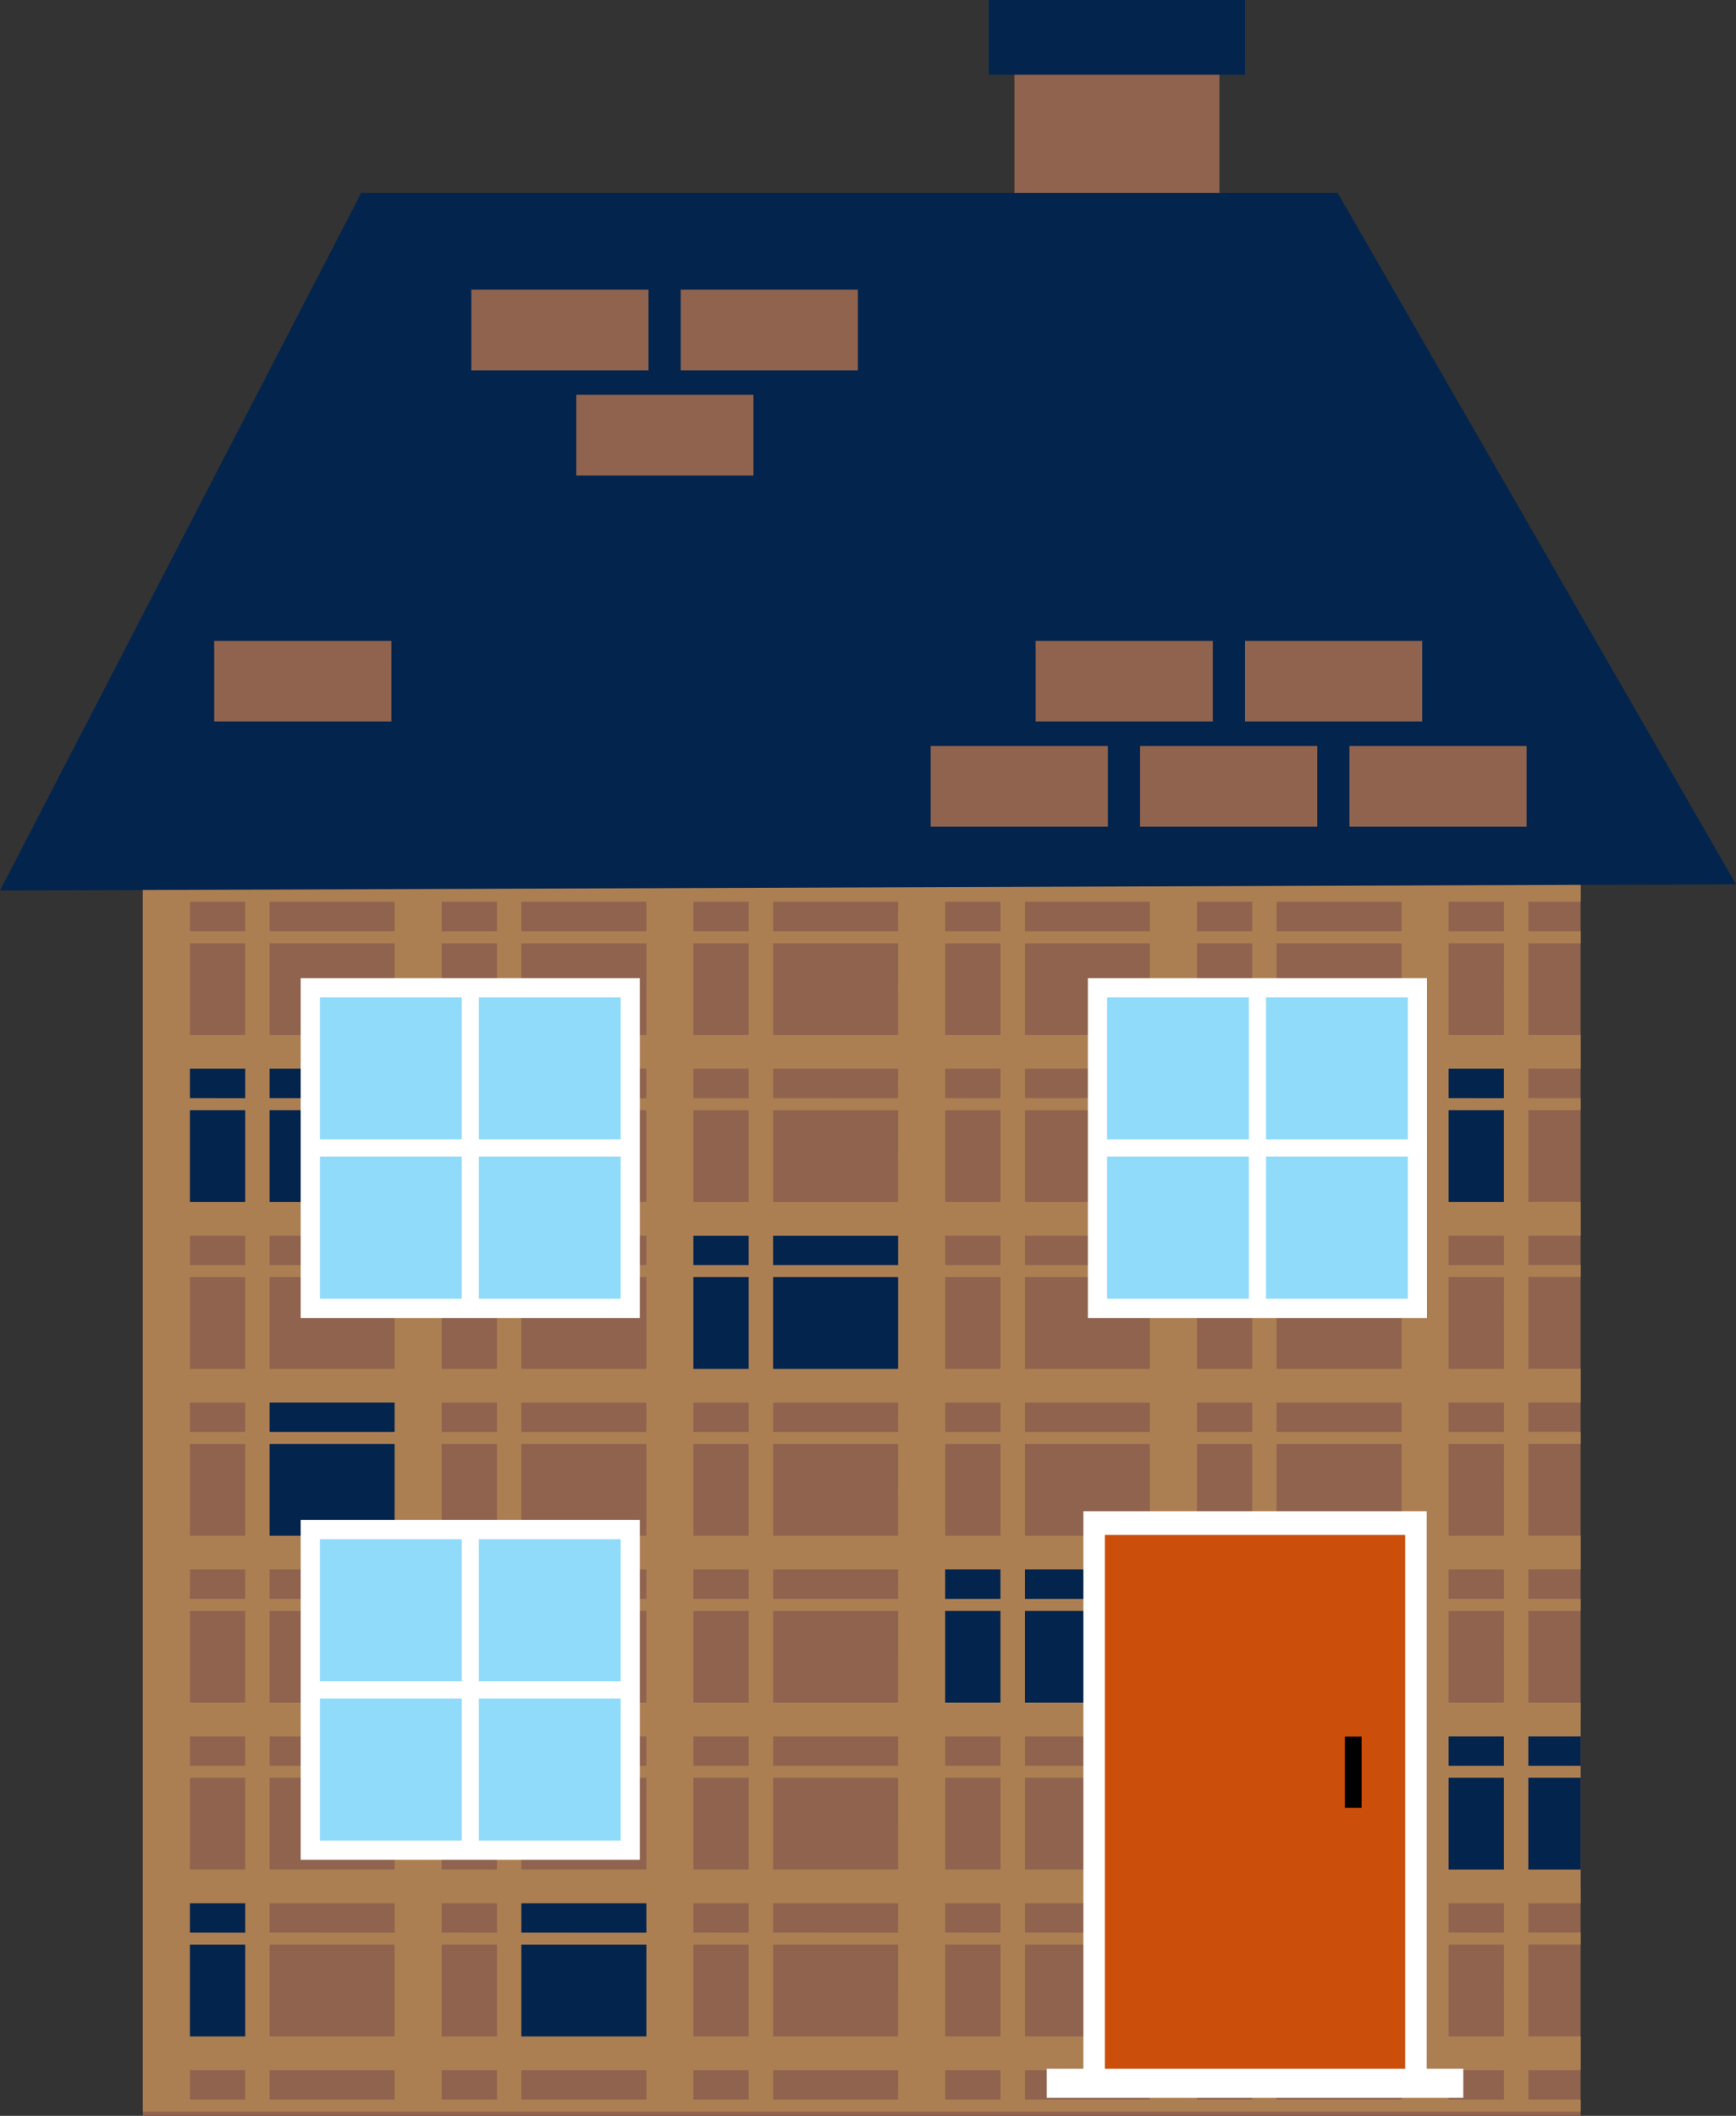 <svg id="Layer_2" data-name="Layer 2" xmlns="http://www.w3.org/2000/svg" viewBox="0 0 807.41 983.68"><rect x="0" y="0" width="807.41" height="983.68" fill="#333333" stroke="none"/><defs><style>.cls-1{fill:#8f634e;}.cls-1,.cls-2,.cls-3,.cls-4,.cls-5,.cls-6,.cls-7{fill-rule:evenodd;}.cls-2{fill:#03244d;}.cls-3{fill:#ac7f53;}.cls-4{fill:#fff;}.cls-5{fill:#cc4e0b;}.cls-7{fill:#91dbfa;}</style></defs><title>au-house</title><polygon class="cls-1" points="471.8 260.49 471.8 30.39 567.16 30.39 567.16 260.49 471.8 260.49 471.8 260.49"/><polygon class="cls-2" points="459.88 34.73 459.88 0 579.08 0 579.08 34.73 459.88 34.73 459.88 34.73"/><polygon class="cls-1" points="66.45 983.68 66.45 387.39 735.16 387.39 735.16 983.68 66.45 983.68 66.45 983.68"/><polygon class="cls-2" points="75.11 486.18 75.11 566.54 162.03 566.54 162.03 486.18 75.11 486.18 75.11 486.18"/><polygon class="cls-2" points="233.91 874.62 233.91 958.33 314.14 958.33 314.14 874.62 233.91 874.62 233.91 874.62"/><polygon class="cls-2" points="71.76 877.97 71.76 958.33 120.24 958.33 120.24 877.97 71.76 877.97 71.76 877.97"/><polygon class="cls-2" points="665.17 486.18 665.17 563.2 710.3 563.2 710.3 486.18 665.17 486.18 665.17 486.18"/><polygon class="cls-2" points="429.79 728.6 429.79 794.83 525.3 794.83 525.3 728.6 429.79 728.6 429.79 728.6"/><polygon class="cls-2" points="121.22 645.81 121.22 724.92 200.2 724.92 200.2 645.81 121.22 645.81 121.22 645.81"/><polygon class="cls-2" points="314.08 566.71 314.08 642.13 431.63 642.13 431.63 566.71 314.08 566.71 314.08 566.71"/><polygon class="cls-2" points="656.82 877.97 656.82 799.28 735.16 799.28 735.16 877.97 656.82 877.97 656.82 877.97"/><path class="cls-3" d="M162.74,989.86v-5.58h0V970.61h0V954.92h0V912.27h0v-5.58h0V893h0v-15.7h0V834.67h0V829.1h0V815.42h0V799.73h0V757.08h0V751.5h0V737.83h0V722.14h0V679.48h0v-5.57h0V660.23h0V644.54h0V601.89h0v-5.58h0V582.64h0v-15.7h0V524.29h0v-5.58h0V505h0V489.35h0V446.7h0v-5.58h0V427.44h0V411.75H831.46v15.69H807.11v13.68h24.35v5.58H807.11v42.65h24.35V505H807.11v13.67h24.35v5.58H807.11v42.65h24.35v15.7H807.11v13.67h24.35v5.58H807.11v42.65h24.35v15.69H807.11v13.68h24.35v5.57H807.11v42.66h24.35v15.69H807.11V751.5h24.35v5.58H807.11v42.65h24.35v15.69H807.11V829.1h24.35v5.57H807.11v42.65h24.35V893H807.11v13.67h24.35v5.58H807.11v42.65h24.35v15.69H807.11v13.67h24.35v5.58Zm47.6-5.58V970.61H184.62v13.67Zm69.49,0V970.61H221.69v13.67Zm47.6,0V970.61H301.71v13.67Zm69.49,0V970.61H338.77v13.67Zm47.59,0V970.61H418.79v13.67Zm69.5,0V970.61H455.86v13.67Zm47.59,0V970.61H535.88v13.67Zm69.49,0V970.61H573v13.67Zm47.59,0V970.61H653v13.67Zm69.5,0V970.61H690v13.67Zm47.59,0V970.61H770.05v13.67ZM210.34,954.92V912.27H184.62v42.65Zm69.49,0V912.27H221.69v42.65Zm47.6,0V912.27H301.71v42.65Zm69.49,0V912.27H338.77v42.65Zm47.59,0V912.27H418.79v42.65Zm69.5,0V912.27H455.86v42.65Zm47.59,0V912.27H535.88v42.65Zm69.49,0V912.27H573v42.65Zm47.59,0V912.27H653v42.65Zm69.5,0V912.27H690v42.65Zm47.59,0V912.27H770.05v42.65ZM210.34,906.69V893H184.62v13.67Zm69.49,0V893H221.69v13.67Zm47.6,0V893H301.71v13.67Zm69.49,0V893H338.77v13.67Zm47.59,0V893H418.79v13.67Zm69.5,0V893H455.86v13.67Zm47.59,0V893H535.88v13.67Zm69.49,0V893H573v13.67Zm47.59,0V893H653v13.67Zm69.5,0V893H690v13.67Zm47.59,0V893H770.05v13.67ZM210.34,877.32V834.67H184.62v42.65Zm69.49,0V834.67H221.69v42.65Zm47.6,0V834.67H301.71v42.65Zm69.49,0V834.67H338.77v42.65Zm47.59,0V834.67H418.79v42.65Zm69.5,0V834.67H455.86v42.65Zm47.59,0V834.67H535.88v42.65Zm69.49,0V834.67H573v42.65Zm47.59,0V834.67H653v42.65Zm69.5,0V834.67H690v42.65Zm47.59,0V834.67H770.05v42.65ZM210.34,829.1V815.42H184.62V829.1Zm69.49,0V815.42H221.69V829.1Zm47.6,0V815.42H301.71V829.1Zm69.49,0V815.42H338.77V829.1Zm47.59,0V815.42H418.79V829.1Zm69.5,0V815.42H455.86V829.1Zm47.59,0V815.42H535.88V829.1Zm69.49,0V815.42H573V829.1Zm47.59,0V815.42H653V829.1Zm69.5,0V815.42H690V829.1Zm47.59,0V815.42H770.05V829.1ZM210.34,799.73V757.08H184.62v42.65Zm69.49,0V757.08H221.69v42.65Zm47.6,0V757.08H301.71v42.65Zm69.49,0V757.08H338.77v42.65Zm47.59,0V757.08H418.79v42.65Zm69.5,0V757.08H455.86v42.65Zm47.59,0V757.08H535.88v42.65Zm69.49,0V757.08H573v42.65Zm47.59,0V757.08H653v42.65Zm69.5,0V757.08H690v42.65Zm47.59,0V757.08H770.05v42.65ZM210.34,751.5V737.83H184.62V751.5Zm69.49,0V737.83H221.69V751.5Zm47.6,0V737.83H301.71V751.5Zm69.49,0V737.83H338.77V751.5Zm47.59,0V737.83H418.79V751.5Zm69.5,0V737.83H455.86V751.5Zm47.59,0V737.83H535.88V751.5Zm69.49,0V737.83H573V751.5Zm47.59,0V737.83H653V751.5Zm69.5,0V737.83H690V751.5Zm47.59,0V737.83H770.05V751.5ZM210.34,722.14V679.48H184.62v42.66Zm69.49,0V679.48H221.69v42.66Zm47.6,0V679.48H301.71v42.66Zm69.49,0V679.48H338.77v42.66Zm47.59,0V679.48H418.79v42.66Zm69.5,0V679.48H455.86v42.66Zm47.59,0V679.48H535.88v42.66Zm69.49,0V679.48H573v42.66Zm47.59,0V679.48H653v42.66Zm69.5,0V679.48H690v42.66Zm47.59,0V679.48H770.05v42.66ZM210.34,673.91V660.23H184.62v13.68Zm69.49,0V660.23H221.69v13.68Zm47.6,0V660.23H301.71v13.68Zm69.49,0V660.23H338.77v13.68Zm47.59,0V660.23H418.79v13.68Zm69.5,0V660.23H455.86v13.68Zm47.59,0V660.23H535.88v13.68Zm69.49,0V660.23H573v13.68Zm47.59,0V660.23H653v13.68Zm69.5,0V660.23H690v13.68Zm47.59,0V660.23H770.05v13.68ZM210.34,644.54V601.89H184.62v42.65Zm69.49,0V601.89H221.69v42.65Zm47.6,0V601.89H301.71v42.65Zm69.49,0V601.89H338.77v42.65Zm47.59,0V601.89H418.79v42.65Zm69.5,0V601.89H455.86v42.65Zm47.59,0V601.89H535.88v42.65Zm69.49,0V601.89H573v42.65Zm47.59,0V601.89H653v42.65Zm69.5,0V601.89H690v42.65Zm47.59,0V601.89H770.05v42.65ZM210.34,596.31V582.64H184.62v13.67Zm69.49,0V582.64H221.69v13.67Zm47.6,0V582.64H301.71v13.67Zm69.49,0V582.64H338.77v13.67Zm47.59,0V582.64H418.79v13.67Zm69.5,0V582.64H455.86v13.67Zm47.59,0V582.64H535.88v13.67Zm69.49,0V582.64H573v13.67Zm47.59,0V582.64H653v13.67Zm69.5,0V582.64H690v13.67Zm47.59,0V582.64H770.05v13.67ZM210.34,566.94V524.29H184.62v42.65Zm69.49,0V524.29H221.69v42.65Zm47.6,0V524.29H301.71v42.65Zm69.49,0V524.29H338.77v42.65Zm47.59,0V524.29H418.79v42.65Zm69.5,0V524.29H455.86v42.65Zm47.59,0V524.29H535.88v42.65Zm69.49,0V524.29H573v42.65Zm47.59,0V524.29H653v42.65Zm69.5,0V524.29H690v42.65Zm47.59,0V524.29H770.05v42.65ZM210.34,518.71V505H184.62v13.67Zm69.49,0V505H221.69v13.67Zm47.6,0V505H301.71v13.67Zm69.49,0V505H338.77v13.67Zm47.59,0V505H418.79v13.67Zm69.5,0V505H455.86v13.67Zm47.59,0V505H535.88v13.67Zm69.49,0V505H573v13.67Zm47.59,0V505H653v13.67Zm69.5,0V505H690v13.67Zm47.59,0V505H770.05v13.67ZM210.34,489.35V446.7H184.62v42.65Zm69.49,0V446.7H221.69v42.65Zm47.6,0V446.7H301.71v42.65Zm69.49,0V446.7H338.77v42.65Zm47.59,0V446.7H418.79v42.65Zm69.5,0V446.7H455.86v42.65Zm47.59,0V446.7H535.88v42.65Zm69.49,0V446.7H573v42.65Zm47.59,0V446.7H653v42.65Zm69.5,0V446.7H690v42.65Zm47.59,0V446.7H770.05v42.65ZM210.34,441.12V427.44H184.62v13.68Zm69.49,0V427.44H221.69v13.68Zm47.6,0V427.44H301.71v13.68Zm69.49,0V427.44H338.77v13.68Zm47.59,0V427.44H418.79v13.68Zm69.5,0V427.44H455.86v13.68Zm47.59,0V427.44H535.88v13.68Zm69.49,0V427.44H573v13.68Zm47.59,0V427.44H653v13.68Zm69.5,0V427.44H690v13.68Zm47.59,0V427.44H770.05v13.68Z" transform="translate(-96.29 -8.16)"/><polygon class="cls-2" points="0 414.01 168.01 89.69 622.14 89.69 807.41 411.11 0 414.01 0 414.01"/><polygon class="cls-4" points="503.88 968.54 503.88 702.59 663.56 702.59 663.56 968.54 503.88 968.54 503.88 968.54"/><polygon class="cls-5" points="513.88 968.54 513.88 713.59 653.55 713.59 653.55 968.54 513.88 968.54 513.88 968.54"/><polygon class="cls-4" points="486.85 975.3 486.85 961.77 680.58 961.77 680.58 975.3 486.85 975.3 486.85 975.3"/><polygon class="cls-6" points="625.49 840.45 625.49 807.32 633.28 807.32 633.28 840.45 625.49 840.45 625.49 840.45"/><polygon class="cls-1" points="219.21 172.17 219.21 134.66 301.62 134.66 301.62 172.17 219.21 172.17 219.21 172.17"/><polygon class="cls-1" points="316.6 172.17 316.6 134.66 399.01 134.66 399.01 172.17 316.6 172.17 316.6 172.17"/><polygon class="cls-1" points="268.03 221.07 268.03 183.55 350.44 183.55 350.44 221.07 268.03 221.07 268.03 221.07"/><polygon class="cls-1" points="530.25 384.3 530.25 346.79 612.66 346.79 612.66 384.3 530.25 384.3 530.25 384.3"/><polygon class="cls-1" points="627.63 384.3 627.63 346.79 710.04 346.79 710.04 384.3 627.63 384.3 627.63 384.3"/><polygon class="cls-1" points="579.07 335.44 579.07 297.93 661.48 297.93 661.48 335.44 579.07 335.44 579.07 335.44"/><polygon class="cls-1" points="432.86 384.3 432.86 346.79 515.27 346.79 515.27 384.3 432.86 384.3 432.86 384.3"/><polygon class="cls-1" points="481.67 335.44 481.67 297.93 564.09 297.93 564.09 335.44 481.67 335.44 481.67 335.44"/><polygon class="cls-1" points="99.61 335.44 99.61 297.93 182.03 297.93 182.03 335.44 99.61 335.44 99.61 335.44"/><polygon class="cls-4" points="139.85 612.74 139.85 454.75 297.58 454.75 297.58 612.74 139.85 612.74 139.85 612.74"/><polygon class="cls-7" points="148.79 529.73 148.79 463.67 214.74 463.67 214.74 529.73 148.79 529.73 148.79 529.73"/><polygon class="cls-7" points="222.72 529.73 222.72 463.67 288.67 463.67 288.67 529.73 222.72 529.73 222.72 529.73"/><polygon class="cls-7" points="148.79 603.8 148.79 537.74 214.74 537.74 214.74 603.8 148.79 603.8 148.79 603.8"/><polygon class="cls-7" points="222.72 603.8 222.72 537.74 288.67 537.74 288.67 603.8 222.72 603.8 222.72 603.8"/><polygon class="cls-4" points="505.97 612.74 505.97 454.75 663.69 454.75 663.69 612.74 505.97 612.74 505.97 612.74"/><polygon class="cls-7" points="514.9 529.73 514.9 463.67 580.85 463.67 580.85 529.73 514.9 529.73 514.9 529.73"/><polygon class="cls-7" points="588.83 529.73 588.83 463.67 654.79 463.67 654.79 529.73 588.83 529.73 588.83 529.73"/><polygon class="cls-7" points="514.9 603.8 514.9 537.74 580.85 537.74 580.85 603.8 514.9 603.8 514.9 603.8"/><polygon class="cls-7" points="588.83 603.8 588.83 537.74 654.79 537.74 654.79 603.8 588.83 603.8 588.83 603.8"/><polygon class="cls-4" points="139.85 864.64 139.85 706.65 297.58 706.65 297.58 864.64 139.85 864.64 139.85 864.64"/><polygon class="cls-7" points="148.79 781.63 148.79 715.57 214.74 715.57 214.74 781.63 148.79 781.63 148.79 781.63"/><polygon class="cls-7" points="222.72 781.63 222.72 715.57 288.67 715.57 288.67 781.63 222.72 781.63 222.72 781.63"/><polygon class="cls-7" points="148.79 855.71 148.79 789.64 214.74 789.64 214.74 855.71 148.79 855.71 148.79 855.71"/><polygon class="cls-7" points="222.72 855.71 222.72 789.64 288.67 789.64 288.67 855.71 222.72 855.71 222.72 855.71"/></svg>